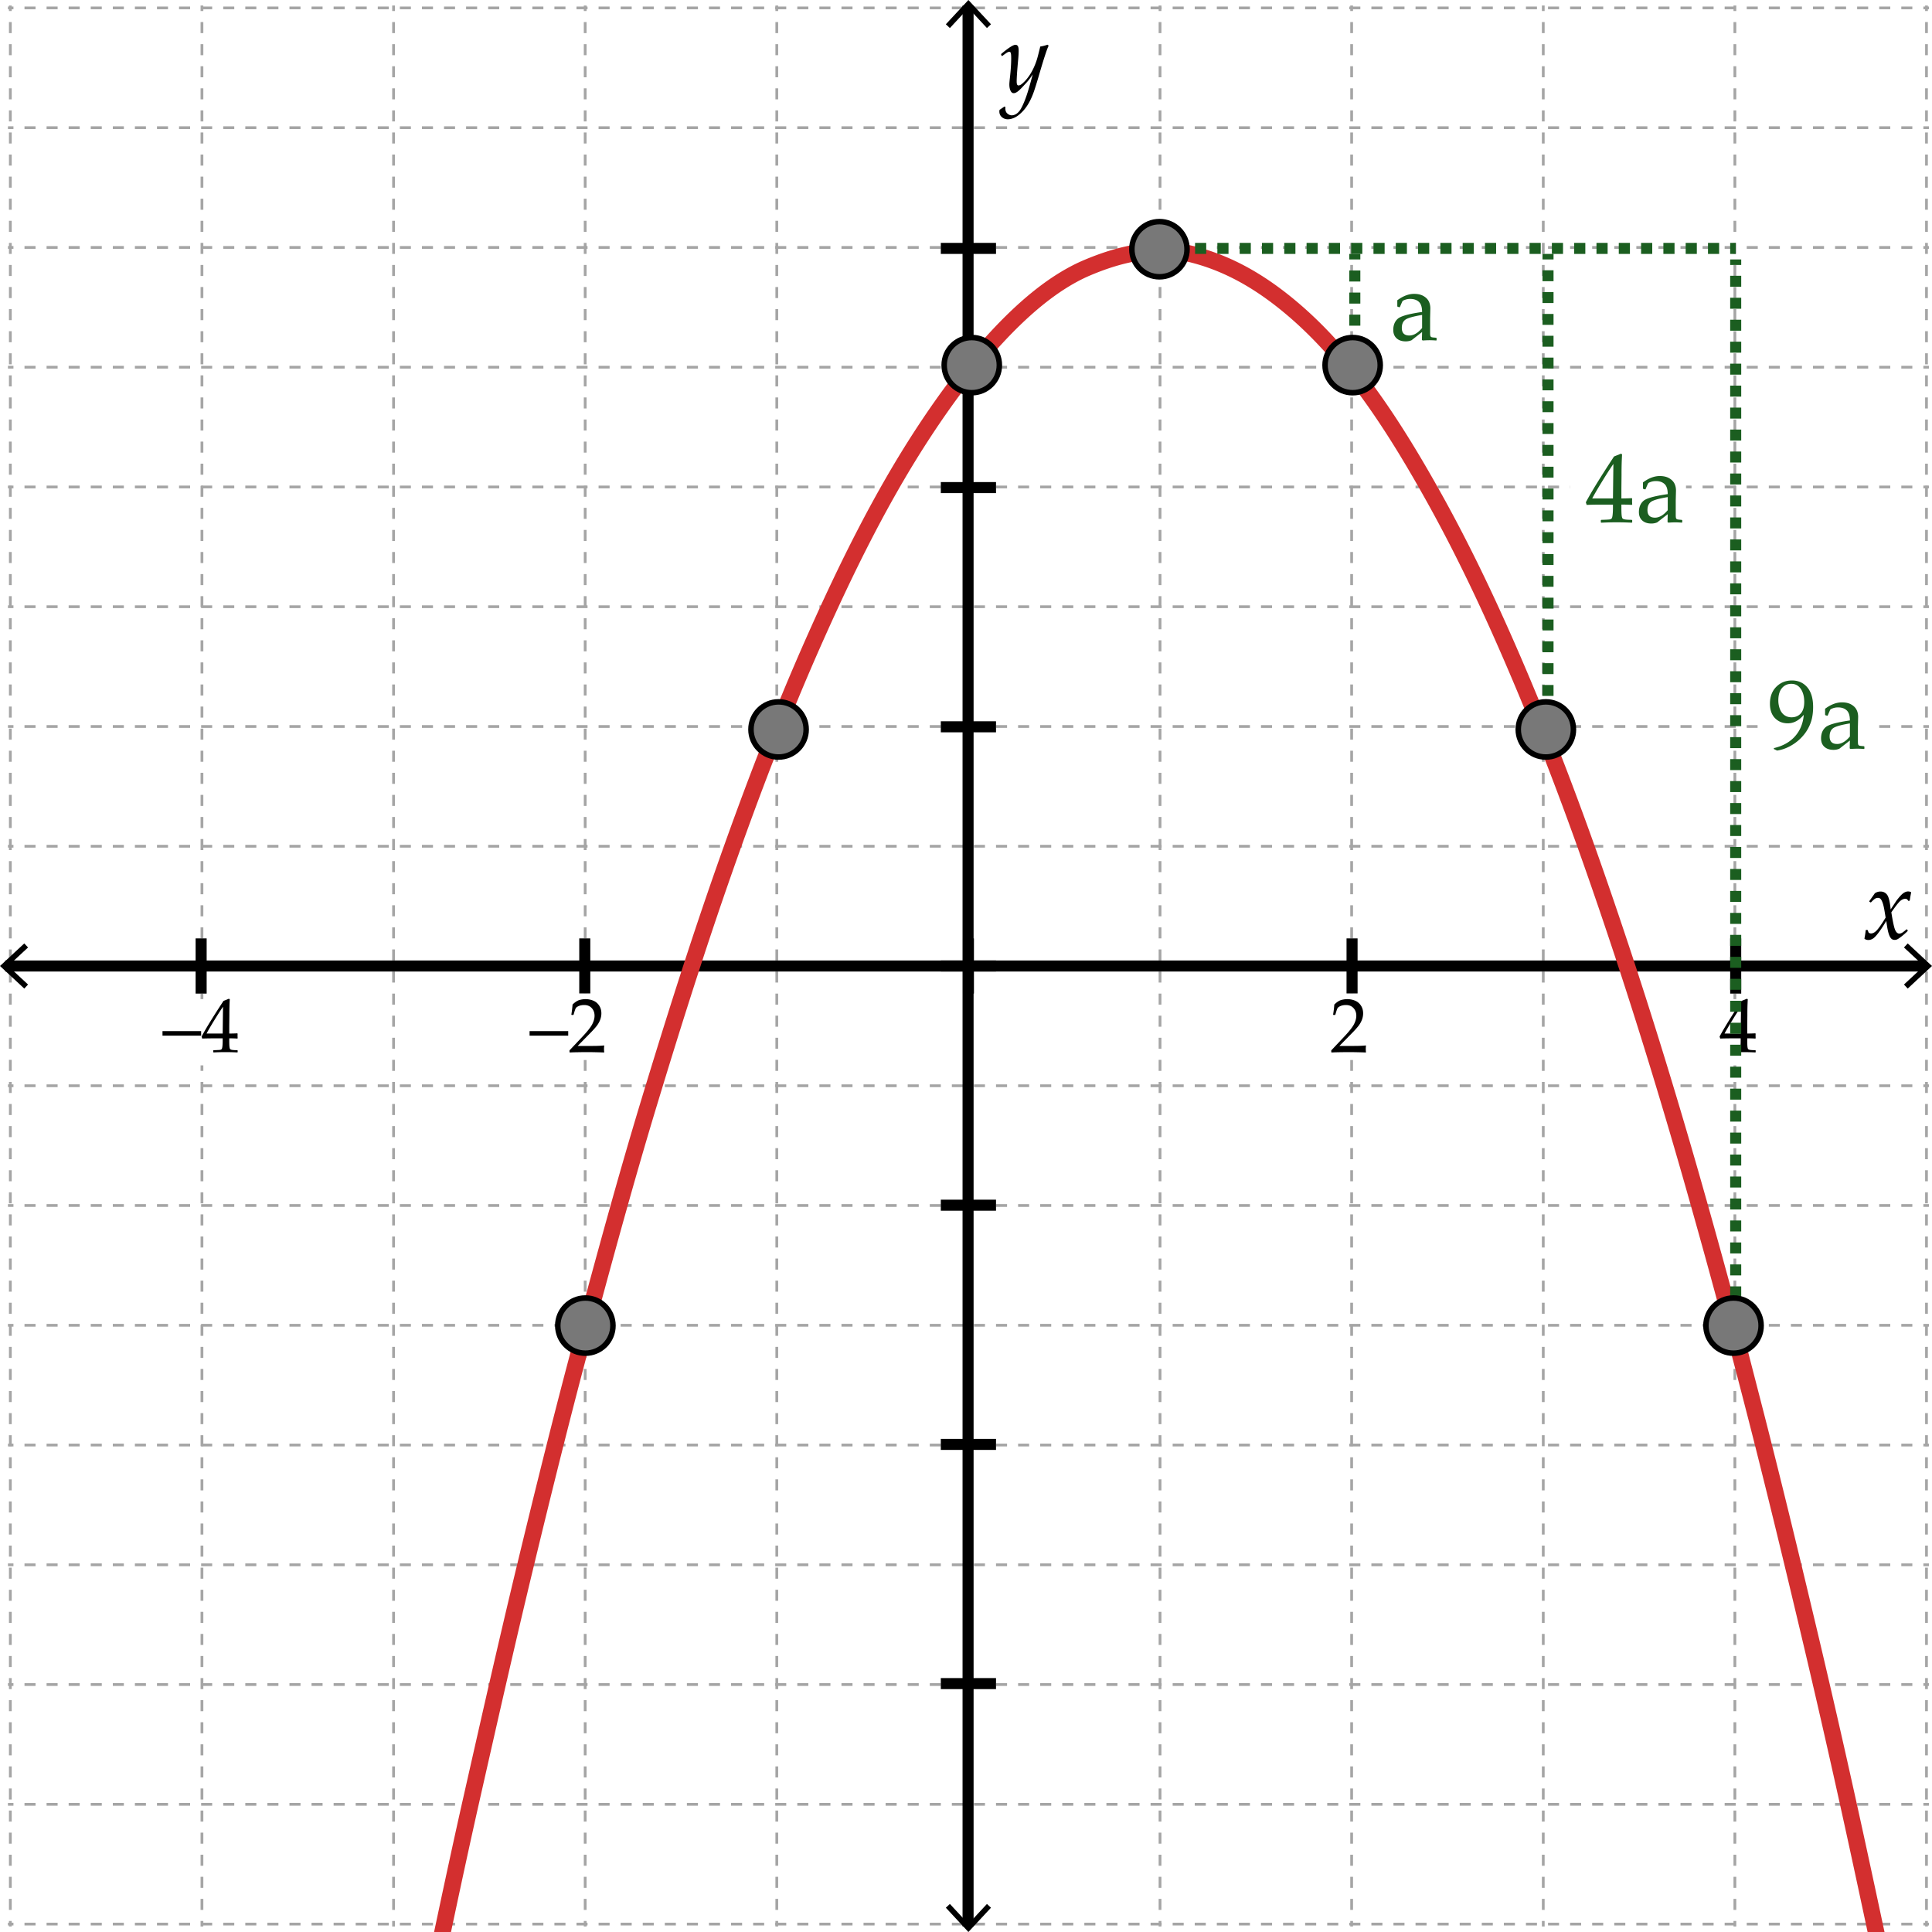 <svg xmlns="http://www.w3.org/2000/svg" viewBox="0 0 350 350"><path fill="#FFF" d="M0 0h350v350H0z"/><g fill="none" stroke="#A5A5A5" stroke-width=".5" stroke-miterlimit="10"><path d="M349.438 348.565h-1"/><path stroke-dasharray="2,2" d="M346.438 348.565h-343"/><path d="M2.438 348.565h-1"/></g><g fill="none" stroke="#A5A5A5" stroke-width=".5" stroke-miterlimit="10"><path d="M349.438 326.87h-1"/><path stroke-dasharray="2,2" d="M346.438 326.87h-343"/><path d="M2.438 326.87h-1"/></g><g fill="none" stroke="#A5A5A5" stroke-width=".5" stroke-miterlimit="10"><path d="M349.438 305.174h-1"/><path stroke-dasharray="2,2" d="M346.438 305.174h-343"/><path d="M2.438 305.174h-1"/></g><g fill="none" stroke="#A5A5A5" stroke-width=".5" stroke-miterlimit="10"><path d="M349.438 283.478h-1"/><path stroke-dasharray="2,2" d="M346.438 283.478h-343"/><path d="M2.438 283.478h-1"/></g><g fill="none" stroke="#A5A5A5" stroke-width=".5" stroke-miterlimit="10"><path d="M349.438 261.783h-1"/><path stroke-dasharray="2,2" d="M346.438 261.783h-343"/><path d="M2.438 261.783h-1"/></g><g fill="none" stroke="#A5A5A5" stroke-width=".5" stroke-miterlimit="10"><path d="M349.438 240.087h-1"/><path stroke-dasharray="2,2" d="M346.438 240.087h-343"/><path d="M2.438 240.087h-1"/></g><g fill="none" stroke="#A5A5A5" stroke-width=".5" stroke-miterlimit="10"><path d="M349.438 218.391h-1"/><path stroke-dasharray="2,2" d="M346.438 218.391h-343"/><path d="M2.438 218.391h-1"/></g><g fill="none" stroke="#A5A5A5" stroke-width=".5" stroke-miterlimit="10"><path d="M349.438 196.696h-1"/><path stroke-dasharray="2,2" d="M346.438 196.696h-343"/><path d="M2.438 196.696h-1"/></g><g fill="none" stroke="#A5A5A5" stroke-width=".5" stroke-miterlimit="10"><path d="M349.438 175h-1"/><path stroke-dasharray="2,2" d="M346.438 175h-343"/><path d="M2.438 175h-1"/></g><g fill="none" stroke="#A5A5A5" stroke-width=".5" stroke-miterlimit="10"><path d="M349.438 153.305h-1"/><path stroke-dasharray="2,2" d="M346.438 153.305h-343"/><path d="M2.438 153.305h-1"/></g><g fill="none" stroke="#A5A5A5" stroke-width=".5" stroke-miterlimit="10"><path d="M349.438 131.609h-1"/><path stroke-dasharray="2,2" d="M346.438 131.609h-343"/><path d="M2.438 131.609h-1"/></g><g fill="none" stroke="#A5A5A5" stroke-width=".5" stroke-miterlimit="10"><path d="M349.438 109.913h-1"/><path stroke-dasharray="2,2" d="M346.438 109.913h-343"/><path d="M2.438 109.913h-1"/></g><g fill="none" stroke="#A5A5A5" stroke-width=".5" stroke-miterlimit="10"><path d="M349.438 88.218h-1"/><path stroke-dasharray="2,2" d="M346.438 88.218h-343"/><path d="M2.438 88.218h-1"/></g><g fill="none" stroke="#A5A5A5" stroke-width=".5" stroke-miterlimit="10"><path d="M349.438 66.522h-1"/><path stroke-dasharray="2,2" d="M346.438 66.522h-343"/><path d="M2.438 66.522h-1"/></g><g fill="none" stroke="#A5A5A5" stroke-width=".5" stroke-miterlimit="10"><path d="M349.438 44.826h-1"/><path stroke-dasharray="2,2" d="M346.438 44.826h-343"/><path d="M2.438 44.826h-1"/></g><g fill="none" stroke="#A5A5A5" stroke-width=".5" stroke-miterlimit="10"><path d="M349.438 23.131h-1"/><path stroke-dasharray="2,2" d="M346.438 23.131h-343"/><path d="M2.438 23.131h-1"/></g><g fill="none" stroke="#A5A5A5" stroke-width=".5" stroke-miterlimit="10"><path d="M349.438 1.435h-1"/><path stroke-dasharray="2,2" d="M346.438 1.435h-343"/><path d="M2.438 1.435h-1"/></g><g><g fill="none" stroke="#A5A5A5" stroke-width=".5" stroke-miterlimit="10"><path d="M349.002.999v1"/><path stroke-dasharray="2,2" d="M349.002 3.999v343"/><path d="M349.002 347.999v1"/></g><g fill="none" stroke="#A5A5A5" stroke-width=".5" stroke-miterlimit="10"><path d="M314.289.999v1"/><path stroke-dasharray="2,2" d="M314.289 3.999v343"/><path d="M314.289 347.999v1"/></g><g fill="none" stroke="#A5A5A5" stroke-width=".5" stroke-miterlimit="10"><path d="M279.576.999v1"/><path stroke-dasharray="2,2" d="M279.576 3.999v343"/><path d="M279.576 347.999v1"/></g><g fill="none" stroke="#A5A5A5" stroke-width=".5" stroke-miterlimit="10"><path d="M244.863.999v1"/><path stroke-dasharray="2,2" d="M244.863 3.999v343"/><path d="M244.863 347.999v1"/></g><g fill="none" stroke="#A5A5A5" stroke-width=".5" stroke-miterlimit="10"><path d="M210.15.999v1"/><path stroke-dasharray="2,2" d="M210.15 3.999v343"/><path d="M210.15 347.999v1"/></g><g fill="none" stroke="#A5A5A5" stroke-width=".5" stroke-miterlimit="10"><path d="M175.437.999v1"/><path stroke-dasharray="2,2" d="M175.437 3.999v343"/><path d="M175.437 347.999v1"/></g><g fill="none" stroke="#A5A5A5" stroke-width=".5" stroke-miterlimit="10"><path d="M140.724.999v1"/><path stroke-dasharray="2,2" d="M140.724 3.999v343"/><path d="M140.724 347.999v1"/></g><g fill="none" stroke="#A5A5A5" stroke-width=".5" stroke-miterlimit="10"><path d="M106.011.999v1"/><path stroke-dasharray="2,2" d="M106.011 3.999v343"/><path d="M106.011 347.999v1"/></g><g fill="none" stroke="#A5A5A5" stroke-width=".5" stroke-miterlimit="10"><path d="M71.298.999v1"/><path stroke-dasharray="2,2" d="M71.298 3.999v343"/><path d="M71.298 347.999v1"/></g><g fill="none" stroke="#A5A5A5" stroke-width=".5" stroke-miterlimit="10"><path d="M36.585.999v1"/><path stroke-dasharray="2,2" d="M36.585 3.999v343"/><path d="M36.585 347.999v1"/></g><g fill="none" stroke="#A5A5A5" stroke-width=".5" stroke-miterlimit="10"><path d="M1.872.999v1"/><path stroke-dasharray="2,2" d="M1.872 3.999v343"/><path d="M1.872 347.999v1"/></g></g><g><path fill="none" stroke="#000" stroke-width="2" stroke-miterlimit="10" d="M175.375.999V349"/><path d="M171.348 4.397l.732.683 3.356-3.612 3.358 3.612.732-.683-4.09-4.398zM171.348 345.601l.732-.682 3.356 3.612 3.358-3.612.732.682-4.09 4.399z"/></g><g fill="none" stroke="#000" stroke-width="2" stroke-miterlimit="10"><path d="M314.438 180v-10M244.938 180v-10M175.438 180v-10M105.938 180v-10M36.438 180v-10"/></g><g fill="none" stroke="#000" stroke-width="2" stroke-miterlimit="10"><path d="M170.438 305h10M170.438 261.666h10M170.438 218.333h10M170.438 174.999h10M170.438 131.666h10M170.438 88.333h10M170.438 45h10"/></g><g><path fill="none" stroke="#000" stroke-width="2" stroke-miterlimit="10" d="M348.938 175h-348"/><path d="M345.602 170.91l-.682.733 3.611 3.356-3.611 3.357.682.733 4.398-4.09zM4.398 170.91l.682.733-3.611 3.356 3.611 3.357-.682.733L0 174.999z"/></g><g><path d="M337.757 170.053c.141-.75.214-1.248.22-1.494l.053-.07.229-.035.088.053.176.448a.75.75 0 0 0 .422.149c.369 0 .744-.215 1.125-.646s.891-1.173 1.529-2.228c-.029-.193-.1-.62-.211-1.279s-.234-1.159-.369-1.499-.263-.557-.382-.65a.662.662 0 0 0-.418-.141.987.987 0 0 0-.523.136c-.148.091-.335.25-.558.479l-.185.185-.088.018-.211-.123-.018-.097 1.011-1.433a1.753 1.753 0 0 1 1.037-.316c.486 0 .879.193 1.178.58s.516 1.274.65 2.663l.94-1.424c.094-.158.302-.428.624-.809s.609-.647.861-.8.501-.229.747-.229c.188 0 .369.05.545.149-.135.691-.22 1.181-.255 1.468l-.062.07-.141.035-.088-.044c-.076-.129-.151-.218-.225-.268s-.174-.075-.303-.075c-.305 0-.611.133-.918.4-.309.267-.843.951-1.604 2.052.27 1.705.502 2.773.698 3.204s.441.646.734.646c.17 0 .344-.051.523-.154.178-.103.44-.306.786-.611l.105.009.123.185-.009.105c-.375.369-.729.683-1.059.94-.332.258-.58.434-.748.527a1.13 1.13 0 0 1-.566.141c-.287 0-.519-.114-.694-.343s-.325-.577-.448-1.046-.243-1.151-.36-2.048c-.498.838-.958 1.538-1.38 2.101s-.767.929-1.033 1.099-.543.255-.83.255c-.29.002-.531-.077-.718-.235z"/></g><g><path d="M181.087 19.894l.87-.589.185.062a1.976 1.976 0 0 0-.018.246c0 .422.123.74.369.954s.51.321.791.321c.223 0 .449-.057.682-.171.23-.114.457-.303.676-.567.221-.264.468-.706.743-1.327s.525-1.291.751-2.008.444-1.466.655-2.246l.299-1.099c-.398.609-.765 1.099-1.099 1.468s-.662.721-.984 1.055-.589.565-.8.694-.398.193-.563.193c-.246 0-.439-.151-.58-.453s-.211-.675-.211-1.121c0-.229.041-.697.123-1.406.141-1.283.211-2.396.211-3.34 0-.486-.025-.804-.075-.954s-.136-.224-.259-.224c-.135 0-.305.067-.51.202s-.463.322-.773.563l-.114-.035-.097-.212.026-.132c1.307-1.102 2.168-1.652 2.584-1.652a.48.48 0 0 1 .418.229c.102.152.153.439.153.861 0 .398-.029.92-.088 1.564-.182 1.992-.272 3.322-.272 3.99 0 .234.024.413.074.536s.14.185.269.185c.088 0 .203-.035.347-.105s.374-.261.69-.571.633-.702.949-1.173.599-.992.849-1.56c.248-.568.443-1.11.584-1.626s.311-1.187.51-2.013c.398-.059.841-.17 1.327-.334l.193.176c-.293.586-.832 2.218-1.617 4.896a85.41 85.41 0 0 1-.997 3.256c-.268.794-.582 1.518-.945 2.171s-.785 1.22-1.266 1.701-.934.819-1.357 1.015c-.426.196-.831.294-1.218.294-.416 0-.775-.13-1.077-.391s-.452-.602-.452-1.024c0-.089.015-.188.044-.299z"/></g><g><path fill="#FFF" d="M235.438 179.999h17v12h-17z"/><path d="M241.251 190.67l-.082-.068v-.314l2.29-2.427c.943-.998 1.554-1.771 1.832-2.317s.417-1.058.417-1.531c0-.557-.169-1.019-.506-1.388s-.793-.554-1.367-.554c-.369 0-.69.057-.964.171-.273.113-.457.241-.55.383-.094.141-.229.537-.407 1.189l-.062.055h-.28l-.068-.062c.104-.615.178-1.224.219-1.825.429-.42.828-.688 1.2-.804.371-.116.76-.174 1.165-.174.483 0 .945.091 1.388.273.442.182.798.478 1.066.885.269.408.403.881.403 1.419 0 .4-.079.803-.235 1.206a4.459 4.459 0 0 1-.691 1.169 17.87 17.87 0 0 1-1.24 1.351l-2.133 2.174h2.7c.829 0 1.52-.03 2.071-.089l.048.055a3.655 3.655 0 0 0-.041.608c0 .228.014.407.041.54l-.048.075c-.328-.019-.832-.034-1.511-.048s-1.128-.021-1.347-.021c-.442 0-1.037.006-1.784.017-.747.012-1.255.029-1.524.052z"/><path fill="#FFF" d="M306.438 180.999h17v12h-17z"/><path d="M313.686 190.657l-.055-.055v-.294l.055-.055c.676-.019 1.074-.039 1.201-.062a.437.437 0 0 0 .275-.144c.061-.073.104-.251.135-.533.029-.283.043-.584.043-.902v-.506h-1.496c-.871 0-1.607.014-2.209.041l-.115-.369c.793-1.486 2.117-3.637 3.971-6.453l.965-.39.17.082a46.784 46.784 0 0 0-.074 2.878l-.021 1.928v1.415a27.643 27.643 0 0 0 1.457-.041l.061.068c-.008.173-.014.298-.014.376.006.15.012.298.021.444l-.068.062a18.863 18.863 0 0 0-1.107-.041h-.35v.458c0 .51.014.872.041 1.087.027.214.07.352.131.413.059.062.178.107.359.137.18.03.49.047.932.052l.063.055v.294l-.057.055a45.008 45.008 0 0 0-2.018-.055c-.882 0-1.648.018-2.296.055zm-1.264-3.418h2.918l.063-4.86c-.438.624-.99 1.48-1.654 2.57-.667 1.089-1.108 1.852-1.327 2.29z"/><path fill="#FFF" d="M95.438 179.999h17v12h-17z"/><path d="M95.937 187.615v-.813h7v.813h-7zM103.251 190.67l-.082-.068v-.314l2.29-2.427c.943-.998 1.554-1.771 1.832-2.317s.417-1.058.417-1.531c0-.556-.169-1.019-.506-1.388s-.793-.554-1.367-.554c-.369 0-.69.057-.964.171s-.457.241-.55.383c-.094.142-.229.538-.407 1.189l-.062.055h-.28l-.068-.062c.104-.615.178-1.224.219-1.825.429-.419.828-.687 1.2-.804.371-.115.76-.174 1.165-.174.483 0 .945.091 1.388.273s.798.478 1.066.885c.269.408.403.881.403 1.419 0 .401-.079.804-.235 1.206a4.464 4.464 0 0 1-.691 1.17c-.303.375-.716.825-1.24 1.35l-2.133 2.174h2.7c.829 0 1.52-.029 2.071-.089l.048.055a3.663 3.663 0 0 0-.041.608c0 .228.014.408.041.54l-.048.075c-.328-.019-.832-.034-1.511-.048s-1.128-.021-1.347-.021c-.442 0-1.037.006-1.784.018-.746.011-1.255.029-1.524.051z"/><path fill="#FFF" d="M27.438 180.999h17v12h-17z"/><g><path d="M29.437 187.615v-.813h7v.813h-7zM38.686 190.657l-.055-.055v-.294l.055-.055c.675-.019 1.074-.039 1.2-.062.125-.022.217-.07.276-.144s.104-.251.134-.533c.029-.282.044-.583.044-.902v-.506h-1.497c-.87 0-1.606.014-2.208.041l-.116-.369c.793-1.485 2.117-3.637 3.972-6.453l.964-.39.171.082c-.05.774-.075 1.734-.075 2.878l-.021 1.928v1.415a27.599 27.599 0 0 0 1.456-.041l.062.068a8.385 8.385 0 0 0-.014.376c.005.15.012.299.021.444l-.068.062a18.803 18.803 0 0 0-1.107-.041h-.35v.458c0 .511.014.873.041 1.087s.07.353.13.413c.06.063.179.107.359.137.18.03.49.047.933.052l.062.055v.294l-.055.055a41.995 41.995 0 0 0-4.314 0zm-1.265-3.418h2.919l.062-4.86c-.438.624-.989 1.481-1.654 2.57s-1.108 1.852-1.327 2.29z"/></g></g><g><path fill="none" stroke="#D32F2F" stroke-width="3" stroke-miterlimit="10" d="M345.97 379.276c-2.822-13.904-5.765-27.775-8.756-41.634-3-13.902-6.128-27.777-9.407-41.598-3.297-13.896-6.647-27.774-10.21-41.586a1617.852 1617.852 0 0 0-11.283-41.549c-3.993-13.934-8.225-27.788-12.78-41.498-4.642-13.97-9.557-27.844-15.077-41.399-5.528-13.576-11.496-26.964-18.534-39.621-6.904-12.414-14.896-25.044-25.276-34.014-5.597-4.837-11.535-8.473-18.422-10.25-6.547-1.69-13.148-.23-19.314 2.39-6.055 2.571-11.645 7.512-16.292 12.519-4.873 5.251-9.19 11.051-13.203 17.162-7.671 11.676-14.001 24.514-19.777 37.497-6.105 13.719-11.501 27.854-16.512 42.132-4.863 13.859-9.288 27.897-13.563 42.001-4.208 13.876-8.017 27.9-11.799 41.932-3.742 13.889-7.206 27.879-10.59 41.887-3.364 13.92-6.517 27.9-9.681 41.881-3.146 13.908-6.035 27.888-8.983 41.851-.935 4.432-1.834 8.874-2.731 13.316"/><g fill="none" stroke="#1B5E20" stroke-width="2" stroke-miterlimit="10"><path d="M245.438 65.999v-1"/><path stroke-dasharray="2,2" d="M245.438 63V48"/><path d="M245.438 47v-1"/></g><g fill="none" stroke="#1B5E20" stroke-width="2" stroke-miterlimit="10"><path d="M280.438 132.999v-1"/><path stroke-dasharray="1.977,1.977" d="M280.438 130.023V47.988"/><path d="M280.438 47v-1"/></g><g fill="none" stroke="#1B5E20" stroke-width="2" stroke-miterlimit="10"><path d="M314.438 242v-1"/><path stroke-dasharray="1.99,1.99" d="M314.438 239.01V48.994"/><path d="M314.438 48v-1"/></g><g fill="none" stroke="#1B5E20" stroke-width="2" stroke-miterlimit="10"><path d="M209.438 45h1"/><path stroke-dasharray="2.02,2.02" d="M212.457 45h99.971"/><path d="M313.438 45h1"/></g><path fill="#FFF" d="M339.437 141h-21v-21h21z"/><g fill="#1B5E20"><path d="M321.353 135.693v-.167c1.629-.375 2.909-1.091 3.841-2.149s1.456-2.351 1.573-3.88c-.861 1.025-1.825 1.538-2.892 1.538-.674 0-1.262-.161-1.762-.483-.502-.322-.872-.741-1.112-1.257s-.36-1.119-.36-1.811c0-1.271.383-2.291 1.146-3.059.766-.768 1.713-1.151 2.844-1.151 1.143 0 2.066.413 2.773 1.239.705.826 1.059 2.016 1.059 3.568 0 .686-.064 1.343-.193 1.973s-.372 1.276-.729 1.938-.831 1.277-1.419 1.846c-.59.568-1.255 1.042-1.996 1.419s-1.472.617-2.192.716l-.581-.28zm.808-8.78c0 .51.089 1.009.269 1.499.178.489.452.867.821 1.134s.803.4 1.301.4c.691 0 1.248-.233 1.67-.699s.633-1.162.633-2.087c0-.961-.208-1.748-.624-2.36s-.987-.918-1.714-.918c-.697 0-1.265.258-1.7.773-.438.514-.656 1.267-.656 2.258zM331.047 129.664l-.343-.088-.07-.088v-1.09c1.043-.773 2.057-1.16 3.041-1.16.674 0 1.233.126 1.679.378s.768.567.967.945.299.819.299 1.323l-.044 1.767v2.619c0 .357.024.574.075.65.049.076.106.127.171.154s.185.048.36.066l.501.044.07.079v.352l-.07.07a14.727 14.727 0 0 0-1.195-.053c-.352 0-.773.018-1.266.053l-.132-.123.035-1.415-1.916 1.494a2.702 2.702 0 0 1-1.055.202c-.469 0-.872-.085-1.209-.255s-.595-.407-.773-.712-.268-.674-.268-1.107c0-.861.27-1.534.809-2.017s2.01-.895 4.412-1.235c0-.867-.193-1.478-.58-1.833s-.905-.532-1.556-.532c-.34 0-.649.05-.927.149-.279.1-.438.18-.479.242s-.199.42-.475 1.077l-.061.044zm4.078 1.388c-1.641.275-2.663.571-3.067.888s-.606.806-.606 1.468c0 .914.454 1.371 1.362 1.371.779 0 1.55-.451 2.312-1.354v-2.373z"/></g><path fill="#FFF" d="M305.437 100h-21V79h21z"/><g fill="#1B5E20"><path d="M290.075 94.693l-.07-.07v-.378l.07-.07c.867-.023 1.381-.05 1.542-.079s.28-.091.356-.185.133-.322.171-.686.058-.75.058-1.16v-.65h-1.925c-1.119 0-2.065.018-2.839.053l-.149-.475c1.02-1.91 2.722-4.676 5.106-8.297l1.239-.501.22.105a59.215 59.215 0 0 0-.097 3.7l-.026 2.479v1.819a33.189 33.189 0 0 0 1.872-.053l.079.088c-.012.223-.018.384-.018.483.006.193.015.384.026.571l-.088.079a23.924 23.924 0 0 0-1.424-.053h-.448v.589c0 .656.018 1.122.053 1.397s.091.453.167.532.229.138.461.176.632.06 1.2.065l.079.07v.378l-.07.07a58.522 58.522 0 0 0-2.593-.07 56.14 56.14 0 0 0-2.952.073zm-1.626-4.395h3.753l.079-6.249c-.563.803-1.271 1.904-2.127 3.305s-1.424 2.382-1.705 2.944zM298.047 88.664l-.343-.088-.07-.088v-1.09c1.043-.773 2.057-1.16 3.041-1.16.674 0 1.233.126 1.679.378s.768.567.967.945.299.818.299 1.322l-.044 1.767v2.619c0 .357.024.574.075.65.049.076.106.128.171.154s.185.048.36.065l.501.044.07.079v.352l-.07.07a14.727 14.727 0 0 0-1.195-.053c-.352 0-.773.018-1.266.053l-.132-.123.035-1.415-1.916 1.494a2.702 2.702 0 0 1-1.055.202c-.469 0-.872-.085-1.209-.255s-.595-.407-.773-.712-.268-.674-.268-1.107c0-.861.27-1.533.809-2.017s2.01-.896 4.412-1.235c0-.867-.193-1.478-.58-1.832s-.905-.532-1.556-.532c-.34 0-.649.05-.927.149-.279.1-.438.181-.479.242s-.199.42-.475 1.076l-.061.046zm4.078 1.388c-1.641.275-2.663.571-3.067.888s-.606.806-.606 1.468c0 .914.454 1.371 1.362 1.371.779 0 1.55-.451 2.312-1.354v-2.373z"/></g><path fill="#FFF" d="M262.437 65.999h-13v-18h13z"/><path fill="#1B5E20" d="M253.547 55.664l-.343-.088-.07-.088v-1.09c1.043-.773 2.057-1.16 3.041-1.16.674 0 1.233.126 1.679.378s.768.567.967.945.299.819.299 1.323l-.044 1.767v2.619c0 .357.024.574.075.65.049.076.106.127.171.154s.185.048.36.066l.501.044.07.079v.352l-.07.07a14.727 14.727 0 0 0-1.195-.053c-.352 0-.773.018-1.266.053l-.132-.123.035-1.415-1.916 1.494a2.702 2.702 0 0 1-1.055.202c-.469 0-.872-.085-1.209-.255s-.595-.407-.773-.712-.268-.674-.268-1.107c0-.861.27-1.534.809-2.017s2.01-.895 4.412-1.235c0-.867-.193-1.478-.58-1.833s-.905-.532-1.556-.532c-.34 0-.649.05-.927.149-.279.1-.438.18-.479.242s-.199.42-.475 1.077l-.061.044zm4.078 1.389c-1.641.275-2.663.571-3.067.888s-.606.806-.606 1.468c0 .914.454 1.371 1.362 1.371.779 0 1.55-.451 2.312-1.354v-2.373z"/><circle fill="#787878" stroke="#000" stroke-miterlimit="10" cx="210.045" cy="45.146" r="4.999"/><circle fill="#787878" stroke="#000" stroke-miterlimit="10" cx="176.045" cy="66.146" r="4.999"/><circle fill="#787878" stroke="#000" stroke-miterlimit="10" cx="245.045" cy="66.146" r="4.999"/><circle fill="#787878" stroke="#000" stroke-miterlimit="10" cx="141.045" cy="132.146" r="4.999"/><circle fill="#787878" stroke="#000" stroke-miterlimit="10" cx="106.045" cy="240.146" r="4.999"/><circle fill="#787878" stroke="#000" stroke-miterlimit="10" cx="314.045" cy="240.146" r="4.999"/><circle fill="#787878" stroke="#000" stroke-miterlimit="10" cx="280.045" cy="132.146" r="4.999"/></g></svg>